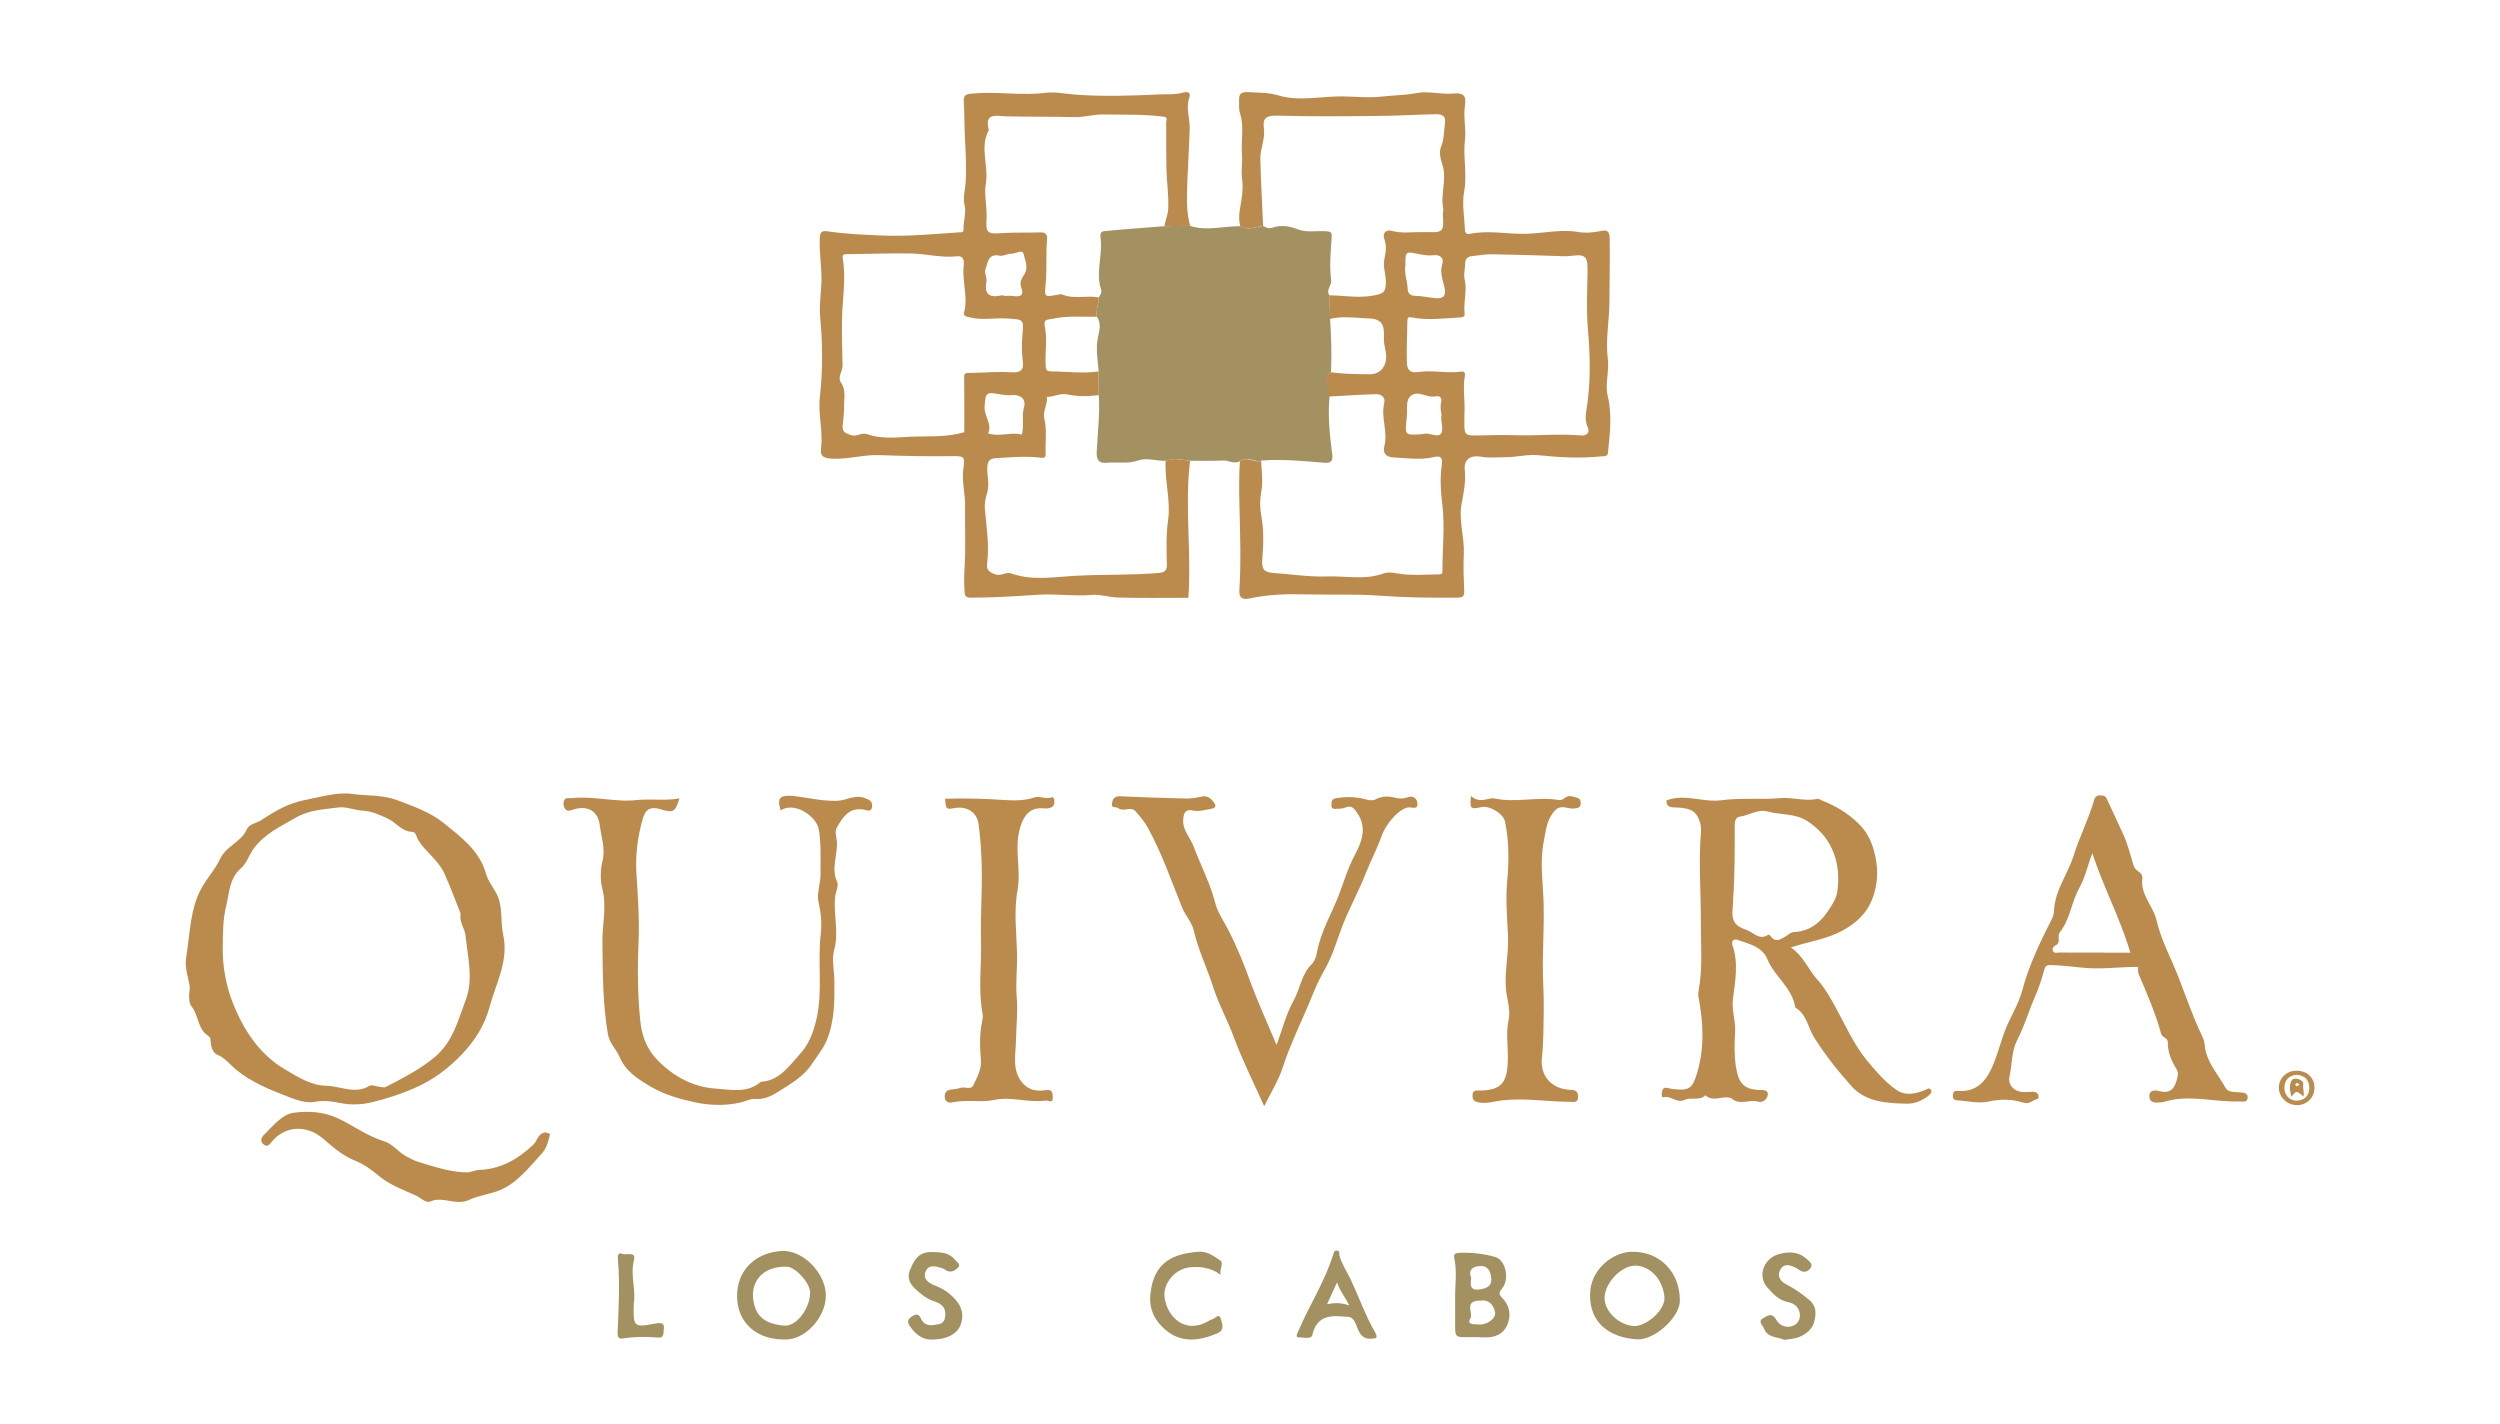 <?xml version="1.0" encoding="utf-8"?>
<!-- Generator: Adobe Illustrator 28.1.0, SVG Export Plug-In . SVG Version: 6.00 Build 0)  -->
<svg version="1.1" id="Capa_1" xmlns="http://www.w3.org/2000/svg" xmlns:xlink="http://www.w3.org/1999/xlink" x="0px" y="0px"
	 viewBox="0 0 1895.7 1080" style="enable-background:new 0 0 1895.7 1080;" xml:space="preserve">
<style type="text/css">
	.st0{fill:#A39161;}
	.st1{fill:#BB8A4D;}
</style>
<g>
	<path class="st0" d="M902.4,171.3c12.7,4.1,25.4,0.1,38.2,0.2c5.8,3.7,11.5,0.2,17.3-0.1c2.1,1.2,4.4,2.2,6.8,1.3
		c6.7-2.4,13.3-1.2,19.4,1.2c6.8,2.6,13.8,1,20.6,1.4c4,0.2,5.3,0.5,5.1,4.1c-0.7,11-1.9,22-0.4,33.1c0.5,3.9-4.1,7.2-1.4,11.4
		c0.2,6,0.4,11.9,0.6,17.9c0.8,13.4,1.3,26.7,0.7,40.1c-6.7,5.7-1.2,12.2-1.1,18.4c-1.5,14.9,0.1,29.6,2,44.3
		c0.7,5.2-1.2,6.7-6.1,6.3c-15.8-1.3-31.6-2.9-47.5-1.7c-5.4,1.9-10.8-3.8-16.1,0.2c-4.3,3.1-8.6-0.4-12.9-0.2
		c-8.3,0.4-16.7,0.2-25,0.2c-6.2-0.8-12.3-2.4-18.5,0c-7.1,0.4-14.1-2.7-21.2-0.2c-7.7,2.7-15.7,1-23.5,1.7c-6.8,0.7-8-2.8-7.8-8.5
		c0.7-14.3,2.5-28.5,1.6-42.8c0-6-0.1-12-0.1-18c-0.7-8.3-2.3-16.4-0.7-25.1c0.9-4.8,3.2-11-0.7-16.2c-0.8-5,1.4-9.8,1.5-14.7
		c1-1.9,2.5-3.8,1.8-5.9c-4.4-12.8,1.1-25.7-0.4-38.5c-0.2-2-0.9-5.5,2.4-5.9c15.3-1.5,30.7-2.6,46.1-3.8
		C889.3,171.3,895.9,171.3,902.4,171.3z"/>
	<path class="st1" d="M883.9,349.4c6.2-2.4,12.3-0.8,18.5,0c-4.2,34.4,1.2,68.9-1.3,103.9c-17.1,0-35.2,0.3-53.3-0.2
		c-6.5-0.2-13.8-2.5-19.6-2c-13.8,1.2-27.5-1-41.3-0.1c-16.6,1.1-33.4,2.2-50.1,2.2c-3.4,0-5.1-0.2-5.4-4.5
		c-0.4-6.1-0.4-12.1,0-18.2c1-15.6,0.2-31.3,0.4-46.9c0.1-9.5-2.6-18.6-1.3-28.1c1.3-9.8,0.7-9.7-9.5-9.6c-18,0.2-36-0.1-54-0.8
		c-12.1-0.5-24,3.4-36.3,2.7c-6.2-0.4-9-1.7-8.1-8.2c1.6-12.9-2.4-25.6-0.9-38.7c2.3-20.2,2.1-40.4,0.2-60.8
		c-0.8-8.4,0.7-17.7,1-26.6c0.3-10.8-1.7-21.6-1.3-32.6c0.1-4.8,1.4-6.2,6-5.5c13.7,2.1,27.5,2.6,41.3,3.2
		c19.4,0.8,38.7-1.1,58.1-2.4c2-0.1,3.8,0.3,3.7-2.6c-0.4-6,2.2-11.6,0.7-18.1c-1.4-5.7,0.6-12.2,0.9-18.4
		c0.7-13.4-0.4-26.6-0.9-39.9c-0.2-6.6-0.1-13.6-0.6-20.3c-0.4-5.6,3-5.7,7-6c18.2-1.7,36.5,1.8,54.8-0.5c6.9-0.9,14.3,0.6,21.3,1.2
		c21.8,1.8,43.5,1,65.2,0c5.8-0.3,12.1,0.4,18-1.4c3-0.9,6.2-0.3,4.8,3.6c-2.9,8,0.4,15.8,0.2,23.6c-0.4,14.8-1.4,29.5-1.9,44.2
		c-0.3,9.8-0.5,20,2.3,29.7c-6.5,0-13,0.1-19.5,0.1c0.6-4.3,2.5-8,2.8-12.7c0.6-10.2-1.1-20.1-1.3-30.1c-0.3-11.9-0.1-23.8-0.2-35.7
		c0-1.6,1.4-4-1.7-4.4c-15.1-2-30.4-1.4-45.6-1.7c-7.5-0.2-15,2.2-22,2c-17.5-0.4-35-0.2-52.4-0.6c-6.9-0.1-16.2-3.1-12.9,10
		c0.1,0.2,0,0.6-0.1,0.8c-6.9,13.1,0.3,26.9-2.1,40.5c-1.4,8.2,1.1,17.7,0.6,26.6c-0.7,10.5,0.5,11.4,11.4,10.7
		c9.8-0.7,19.7-0.2,29.5-0.6c3.8-0.2,5.2,2,5,4.6c-1,11.1-0.1,22.2-1,33.3c-1,11.5-1.6,11.4,9.9,9.2c0.8-0.1,1.7-0.4,2.3-0.1
		c9.1,4,18.8,0.6,28,2.3c-0.1,4.9-2.3,9.7-1.5,14.7c-11.4,0.1-22.8-0.9-34,1.6c-2.9,0.6-6.5,0.3-5.6,4.7c2.3,10.3,0.2,20.7,0.8,31
		c0.2,3.1,0.8,4,4,4.1c12.1,0.1,24.1,1.9,36.2,0c0,6,0.1,12,0.1,18c-8,1-16.1,1.2-23.8-0.5c-5.8-1.2-10.4,2-15.6,1.9
		c0.8,5.6-3.3,10.7-1.9,16.4c2.1,8.7,0.6,17.4,1,26.2c0.1,2.8-0.4,3.8-3.5,3.5c-11.3-1.4-22.6-0.4-34,0.3c-5,0.3-6.4,2.2-6.7,6.4
		c-0.5,6.4,1.8,12.7,0,19.3c-1.1,3.9-2.3,8.1-1.9,12.5c1.2,13.9,3.5,27.8,1.7,41.9c-0.6,4.5,1.3,6,5.5,7.8c4.9,2.1,8.6-2,13-0.4
		c16,5.7,32.8,2.5,48.9,1.7c20.8-1.1,41.7-0.4,62.5-2.1c5.2-0.4,6.5-2.2,6.4-6.5c-0.2-11.4-0.7-22.5,1-34.1
		C887.8,379.3,883,364.3,883.9,349.4z M731.2,327.7c0-13.7,0.1-27.8-0.1-41.8c0-3.4,1.7-3,4-3.1c10.5-0.1,21-1.2,31.6-0.5
		c5.5,0.3,10-0.4,8.9-8.3c-0.9-6.5-0.9-13.3-0.3-19.9c1.1-12.1,1-11.8-11.8-12.6c-9.3-0.6-18.6,1.5-27.9-0.8c-2.5-0.6-5.3-0.7-4.5-4
		c3.1-12-1.8-23.8-0.3-35.7c0.4-3.5-0.5-7.2-4.7-6.7c-11.9,1.4-23.3-1.8-35-2.1c-16.2-0.3-32.5,0.4-48.8,0.5c-2.4,0-3.7,0.4-3.3,3
		c2,11.8,0.9,23.6,0,35.5c-1.1,15.2-0.4,30.5-0.1,45.8c0.1,4.5-4.1,9-1.2,13.1c3.7,5.2,2.4,10.8,2.4,16.2c0,5.3-0.4,10.7-1.1,15.9
		c-0.7,5.3,2.1,6.4,6.5,7.8c4.4,1.4,7.6-2.4,12.3-0.7c10,3.6,21.3,2.5,31.3,1.9C703.3,330.5,717.5,331.9,731.2,327.7z M761.4,224.1
		c0,0.1,0,0.2,0,0.3c2.4,0,4.8-0.3,7.2,0.1c5.8,0.8,8-0.9,5.7-6.8c-1.4-3.7,0.5-6.6,2.4-9.6c3.4-5.2,0.5-10.9-0.6-15.7
		c-0.8-3.5-6.1,0.1-9.4,0c-2.8-0.1-5.9,2-8.5,1.5c-9.2-2-9.2,5.6-11,10.5c-1,2.6,1.4,6.2,0.8,9.2c-1.6,8.7,1.4,12.3,10.2,10.6
		C759.2,223.8,760.3,224.1,761.4,224.1z M774.9,329.5c1.8-7.1-0.3-13.9,1.6-20.8c1.7-6.2-2.7-9.7-9.5-9.1c-3,0.3-5.8-0.1-8.7-0.6
		c-10.6-2-10.9-1.4-11.7,9.1c-0.6,7.4,6.1,13.6,2.6,20.5C757.9,331.5,766.1,327.4,774.9,329.5z"/>
	<path class="st1" d="M1008.5,241.8c-0.2-6-0.4-11.9-0.6-17.9c12.2,0.2,24.4,2.7,36.8-0.5c4.7-1.2,5.7-2.9,6.1-7.3
		c0.7-6.7-2.4-13.2-1.1-19.4c1.1-5.4,2-10.1,0-15.4c-1.7-4.6,1.5-7.3,5.3-6.3c7.9,2.2,15.8,0.9,23.7,1c15.6,0.1,16.3,1.3,15.4-13.8
		c-0.1-1.3,0.5-2.7,0.3-4c-2.4-11.4,3.3-22.8-1-34.5c-1.1-2.9-2.3-8.5-0.7-12.3c2.5-5.9,2.1-12,3-17.9c0.8-5.3-1.7-7-6.8-6.9
		c-14.6,0.3-29.1,1.2-43.7,1.3c-25.4,0.3-50.8,0.5-76.2-0.2c-8.5-0.2-11.7,1.3-10.6,9.8c1.1,7.9-2.9,15.4-2.7,23.2
		c0.4,16.9,1.4,33.8,2.1,50.7c-5.8,0.3-11.5,3.8-17.3,0.1c-2.2-7.7,0.4-15.3,1.3-22.9c0.5-4.3,0.7-8.5,0.1-12.6
		c-1-6.4,0.4-12.8-0.1-18.6c-0.9-10.5,1.8-21.2-1.5-31.4c-1.1-3.5-0.6-6.8-0.7-10.2c-0.3-5.5,2.6-6.1,7-5.9c7.7,0.4,15.1,0.1,23,2.5
		c15.7,4.7,32.1,0.5,48.2,0.7c10.1,0.1,20.1,1.3,30.3,0.1c8.6-1,17.2-0.9,25.8-2.6c9.1-1.8,19.1,1.3,28.6,0.3
		c9.8-1,8.9,4.6,8.2,10.3c-1.1,8.2,1.1,16.6,0.2,24.2c-1.7,13.5,1.8,26.7-0.7,40.1c-1.7,9.4,0.3,19.4,0.7,29.2c0.1,2,1.3,3,3.1,2.7
		c14.4-3,28.9,0.2,43.3-0.1c13.3-0.4,26.5-3.7,40-1.3c4.7,0.8,10.6,0.4,15.9-0.7c4.4-1,7.3-1.1,7.4,5.5c0.3,15.8-0.2,31.6-0.2,47.5
		c0,14.7-3.1,29.3-1.2,44.1c1.2,9.2-2.3,18.6-0.1,27.9c3.5,14.3,1.6,28.5,0.2,42.8c-0.3,3.3-2.4,2.7-4.5,2.9
		c-16,1.7-31.9,0.9-47.9-0.8c-8.5-0.9-16.7,1.5-25.2,1.5c-6-0.1-11.9,0.8-18-0.3c-8.6-1.6-13.9,1.8-13,10.1c0.9,9-0.8,17-2.4,25.5
		c-2.4,12.7,2.3,25.3,1.7,38.1c-0.5,9.4-0.1,18.8,0.3,28.3c0.2,4.3-2,4.8-5.4,4.8c-19.6,0.2-39.3-0.1-58.7-1.5
		c-18.5-1.4-37-0.5-55.4-1c-14.4-0.4-29.1,0-43.4,3.1c-5.9,1.3-8-1-7.6-6.5c1.3-20.5,0.6-41,0.1-61.6c-0.3-11.9-0.5-24.1,0.3-36.1
		c5.3-4,10.8,1.7,16.1-0.2c0.3,7.8,1.6,15.4,0.1,23.4c-1.1,5.9-1.1,12.3,0,18.2c2,11,1.7,22,0.8,32.9c-0.6,7.4,1,10.1,8.6,10.6
		c13.5,0.9,26.9,3.1,40.4,2.6c14.2-0.5,28.6,2.9,42.7-2.2c2.6-1,5.9-0.9,8.7-0.4c11.2,2.2,22.4,1.2,33.7,1c2.5-0.1,2.5-1.1,2.5-2.8
		c-0.1-16.9,2-33.9-0.2-50.8c-1.2-9.8-1.7-19.7-0.3-29.3c0.9-6.3-1.4-7.1-6.1-6c-10,2.4-19.9,0.8-30,0.3c-6.9-0.3-8.7-3.6-7.4-8.9
		c2.7-10.8-2.8-21.5-0.2-32.2c1.2-4.9-2.4-7-6.4-6.9c-11.8,0.3-23.6,1.2-35.4,1.8c0-6.1-5.6-12.6,1.1-18.4
		c9.9,1.3,19.9,1.4,29.9,1.5c6.7,0,11.3-4.2,12.2-11.1c0.7-5.2-1.6-10-1.6-15c0.1-9.3,0.8-16.3-13-16.3
		C1027.3,241,1017.9,239.6,1008.5,241.8z M1110.4,314.8c0,0.5,0,2.7,0,4.8c-0.1,10.4,0.4,10.8,10.6,10.6c9.2-0.2,18.4-0.5,27.5-0.2
		c16.8,0.6,33.7-1.3,50.5,0.2c4.2,0.4,6.7-2.4,5.1-5.8c-3.1-6.6-1.1-13.1-0.3-19.2c2.4-18.5,1.9-37.1,0.3-55.4
		c-1.3-14.5-0.5-28.8-0.3-43.2c0.2-11.8-1-14.1-12.2-12.6c-1.8,0.2-3.6,0.3-5.5,0.3c-18.3-0.6-36.5-1.2-54.8-1.5
		c-4.8-0.1-9.6,0.9-14.3,1.3c-3.5,0.3-6,1.5-6,5.7c0,4-1.3,8.2-0.4,11.9c2,8.4-0.8,16.6-0.1,24.9c0.2,1.9,0.6,3.9-3.1,4.1
		c-12.4,0.6-24.8,2.5-37.2-0.1c-2-0.4-2.9,0.2-3,2.4c-0.1,10.5-0.7,21-0.4,31.5c0.1,4.7,1.3,8.7,8.6,7.6c10.8-1.6,21.8,1.2,32.8-0.3
		c2.7-0.4,2.9,1.7,2.5,3.8C1109.1,294.8,1111.1,304,1110.4,314.8z M1065.7,201c-1.2,5.9,1.5,11.7,1.7,17.9c0.1,2.9,1.3,5.3,5.4,5.4
		c5.3,0.1,10.5,1.3,15.8,1.8c6.2,0.6,8.1-2.2,6.7-8.2c-1.3-5.8-3.7-11.5-1.6-17.9c1.2-3.6-1.1-7.1-6.3-6.5c-4,0.5-7.9-0.1-11.9-0.9
		C1065.7,190.5,1065.6,190.6,1065.7,201z M1093.1,314.2c-0.8-3.1-1-6.3-0.3-9.4c0.7-3.2-1-4.9-3.8-4.3c-3.9,0.8-7.2-0.5-10.8-1.5
		c-7.2-1.9-11.4,1.8-11.3,9.3c0.1,2.9,0.1,5.9-0.2,8.7c-1.5,13.2-1.6,13.2,11.7,12.2c0.5,0,1-0.2,1.6-0.3c4.5-0.9,10.8,3.7,13.1-0.8
		C1094.7,324.8,1092.1,319,1093.1,314.2z"/>
	<path class="st1" d="M1263.7,606.9c14.1-5.3,27.8,1.8,41.8-0.1c14.8-2,29.8-0.3,44.4-1.6c9.7-0.8,19,2.7,28.4,0.5
		c0.8-0.2,1.9,0.7,2.8,1.1c10.5,4.1,20,9.7,28.1,17.6c8.2,8,11.7,17.7,13.5,28.7c1.9,11.6-0.1,23.3-4.9,32.8
		c-4.9,9.7-14.2,17-25.1,21.9c-10.9,4.9-22.5,6.6-34.7,10.6c9.6,6.7,13.2,16.8,20.1,24.5c5.6,6.2,10,13.9,14,21.3
		c7.6,13.9,13.9,28.5,24.2,40.7c6.5,7.8,13.1,15.5,21.5,21.4c7.1,5,14.6,3.1,21.9,0.3c1.5-0.6,2.9-2.1,4.2-0.5
		c1.7,2-0.2,3.6-1.5,4.7c-4.7,3.7-10.4,6.2-16.2,6.1c-15.2-0.2-31.4-1.3-42-13c-10.3-11.4-20-23.7-28.4-36.9
		c-4.8-7.6-5.7-17.9-14.5-23c-2.2-15-15.7-23.4-21.1-36.6c-4-9.6-13.7-11.5-22.3-14.6c-3.9-1.4-5.1,1.3-4.1,4.3
		c4.6,13.6,1.9,27.2,0.2,40.8c-1,8.3,2.2,16.2,1.7,24.5c-0.5,8.7-0.8,17.4,0.6,26.3c1.9,12.2,5.5,17.2,17.4,17.8
		c2.7,0.1,7.1-0.4,6.8,3.5c-0.2,3.3-4,6.5-7.3,5.4c-6.7-2.1-14.3,3.2-20.4-2.7c-0.2-0.2-0.5-0.1-0.8-0.2c-6.2-1.8-13.1,3.5-18.8-2
		c-4.5,4.6-11,1.2-15.7,3.5c-6.1,3-10.3-3.5-15.9-2c-1.7,0.5-1.7-2.2-1.4-3.8c0.3-2,1.1-3.7,3.6-3.3c1.6,0.2,3.1,0.7,4.7,0.9
		c12.5,1.4,14.9-0.3,18.5-12.6c5.7-19.3,4.5-38.6,0.8-58c-0.2-1.2,0-2.6,0.2-3.9c3.2-17.2,1.7-34.7,1.7-52
		c0.1-22.9-1.8-45.8,0.1-68.7c0.4-5-1.3-10-3.9-13.4c-3.1-4-9.1-4.6-14.4-4.9C1267.4,612.3,1263.3,612.3,1263.7,606.9z M1314.2,682
		c-0.1,2.4-0.1,4.8-0.4,7.2c-0.9,9.1,1.9,13.1,10.6,16c5.4,1.8,9.6,8.2,16.4,3.6c0.3-0.2,1.5,0.5,1.9,1.1c3.6,5.1,7.3,2.4,11.1,0.3
		c2.1-1.2,4.1-3.3,6.2-3.4c14.2-0.6,22.4-9.3,29-20.4c2-3.3,3.8-6.6,4.3-10.9c1.6-12.7,0.2-24.6-6.2-35.8c-4.1-7.1-9.9-12.6-16.5-17
		c-8.9-6-20-4.6-30-7.3c-7.8-2.2-14.3,3-21.6,3.9c-2.6,0.3-3.6,3.1-3.6,6.3C1315.4,644.3,1315.5,663.2,1314.2,682z"/>
	<path class="st1" d="M143.9,748.8c-0.5-6.2-4.2-14.3-2.7-23.1c3.1-18.2,2.7-37.4,12.5-53.8c4.1-6.9,10-13.6,13.2-20.6
		c4.7-10,16-12.7,20.2-22.3c1.9-4.4,7.5-4.7,11.2-7.2c10.3-6.8,20.5-12.9,33.6-15.3c11.6-2.2,23.9-6,34.8-4.5
		c11.6,1.6,23.5,0.5,35.4,5.1c12.1,4.6,24.4,9,34.1,16.8c13,10.5,27.4,21,32.3,38.5c1.5,5.5,5.1,9.9,7.6,14.5
		c5.7,10.3,3.1,21.3,5.4,31.7c4.5,20-5.5,37-10.3,55c-3.6,13.5-11,25.4-20.6,35.5c-10.5,11.1-22.5,20.1-37,26.3
		c-10.2,4.4-20.6,7.7-31.1,10.3c-7.6,1.9-15.8,2.4-24.1,0.8c-6.3-1.3-12.6-2.3-19.6-1c-6.3,1.2-13.7-1.2-20-3.7
		c-14-5.5-28.3-11.1-39.9-20.8c-4.7-3.9-8.2-8.8-14.3-11.3c-2.9-1.2-4.4-5.2-4.8-8.8c-0.2-1.9,0.1-4.2-1.6-5.2
		c-8.4-5.1-7.4-15.5-12.8-22.3C142.9,760.1,143.2,755.4,143.9,748.8z M349.3,692.8c-4.1-10.3-7.9-20.8-12.5-30.8
		c-4.5-9.8-14-15.9-19.6-24.9c-1.4-2.1-1.6-6.2-4.4-6.3c-8.1-0.2-12.3-7-18.6-10c-6.4-3-12.4-5.8-20-6.2c-5.7-0.3-12-3.2-17.8-2.3
		c-10.8,1.5-21.8,1.7-31.9,7.6c-11.7,6.8-24,12.3-32.3,23.8c-3.4,4.8-5.2,10.9-9.4,14.6c-9,7.7-8.9,18.9-11.3,28.6
		c-2.5,10-2.5,20.8-2.6,31.5c-0.2,16,3,31.3,8.8,45c8,18.9,19.7,36.6,38.4,47.5c9.7,5.7,19.7,12.2,31.2,12.4c10.9,0.2,21.9,6.8,33,0
		c1.6-1,4.6,0.5,7,0.7c1.8,0.2,4,0.9,5.4,0.1c12.8-6.6,25.4-13,36.8-22.4c14-11.6,17.8-28.1,23.6-43.3c6-15.6,1.6-32.7-0.1-49.1
		C352.3,703.7,348.1,699.1,349.3,692.8z"/>
	<path class="st1" d="M515.2,605.4c-3.2,10.5-4.6,11.2-14.5,8.2c-7.4-2.2-11.3-0.1-13.4,7.5c-3.8,13.6-5.6,27.3-4.7,41.5
		c1.1,17.4,2.4,34.8,1.6,52.2c-0.9,20.1-0.7,40.2,1.4,60.1c1.1,10.6,4.9,20.7,13,29c12.4,12.7,27.3,20.5,44.4,21.6
		c10.9,0.7,23.3,3.7,33.4-4.8c0.2-0.2,0.5-0.4,0.7-0.4c14-0.9,21.1-11.9,29.2-20.7c6.9-7.4,10.5-16.6,12.9-27.2
		c4.8-21.5,0.6-43,3.2-64.4c0.9-7.5,0.1-16.2-1.8-24.5c-1.4-6.2,1.7-13.5,1.6-20.6c-0.1-11.3,0.6-22.6-1.3-33.9
		c-1.7-10.1-18.6-21.5-28.9-14.5c-3.2-10-0.5-12.1,11.5-10.7c10.5,1.3,21,3.9,31.7,3.4c6.9-0.3,13.2-5,20.7-2c3.4,1.4,5.6,2,5.4,6.1
		c-0.2,5-4.3,3-5.8,2.7c-11.4-2.2-16.3,5.4-20.9,13.4c-2,3.5-0.2,7.3,0,10.8c0.7,10.2-4.6,20.3,0.2,30.6c1.3,2.8-0.9,6.9-1.4,10.2
		c-1.8,13.7,3,27.2-0.8,41.1c-2,7.3,0,15.8,0.1,23.8c0.2,15.1,0.1,30.1-5.5,44.2c-2.7,6.8-7.6,12.7-11.7,18.9
		c-6.3,9.5-16.2,15-25.5,20.9c-5.2,3.3-10.6,5.9-17.2,5.4c-3.9-0.3-7.6,1.9-11.3,2.7c-11.4,2.6-23.5,2.3-34.8-0.2
		c-11.3-2.5-22.8-5.7-33-11.7c-9.6-5.7-19.1-11.3-24-22.9c-2.4-5.6-7.5-10-8.7-16.9c-4-23.1-3.9-46.3-4.2-69.6
		c-0.2-13.7,3.6-27.3-0.2-41.5c-1.4-5.3-1.4-13.6,0.2-19.9c2.5-9.7-0.9-18.5-2-27.6c-1.3-10.8-9.2-15.1-19.6-12
		c-2.3,0.7-4.6,2.1-6.6-0.3c-1.4-1.7-1.6-4.1-1-6.1c1-3,4-1.9,6.2-2.1c16.6-1.8,33.2,3.4,49.6,1.4
		C494.2,605.6,504.6,607.4,515.2,605.4z"/>
	<path class="st1" d="M1621.3,733.2c-13.6-0.1-26.2,1.8-39.4,0.8c-8.9-0.7-17.9-2.1-26.9-2.2c-2.2,0-3.8,0.1-4.7,3
		c-2,7-4.1,13.9-7,20.5c-4.9,11.1-8.2,22.8-13.8,33.6c-4.3,8.3-3.7,18.1-5.7,27.1c-1.6,7.3,4.3,12.4,11.7,12.1
		c0.3,0,0.5-0.1,0.8-0.1c3,0.4,6.5-1.3,9,1.5c0.7,0.7,0.4,3.6,0.2,3.6c-3.7,0.9-6.7,4.4-10.8,3.1c-8.9-2.8-17.5-3-26.9-0.9
		c-7.5,1.7-15.8-0.5-23.7-0.9c-2.8-0.2-3.6-1.9-3.2-4.4c0.3-2,0.9-3,3.6-2.8c12.3,0.9,20.1-4.9,25.8-17.4c4.1-9,6.4-18.5,9.8-27.7
		c4-10.6,10.4-20.1,13.4-31.3c5.1-19.2,13.8-37.1,22.8-54.8c1.1-2.2,1.2-5.1,1.4-7.7c1.4-14.5,10.5-26,14.7-39.5
		c4.5-14.4,11.5-28,15.7-42.6c0.6-2.1,2.2-3.3,4.8-3.1c2.2,0.1,3.6,0.4,4.7,2.8c4.2,9.1,8.5,18.1,12.6,27.2
		c3.4,7.5,5.2,15.2,7.5,22.8c0.7,2.3,1.9,3.7,3.7,4.8c1.9,1.2,3.4,3.1,3.1,5.3c-1.7,12.4,8.1,20.7,10.7,31.7
		c2.6,10.9,7.2,21.4,11.9,31.8c8.3,18.7,14.1,38.5,23.1,56.9c1.9,3.9,1.4,7.7,2.5,11.4c2.8,10.2,9.9,18,14.8,27
		c2,3.8,7,3.1,10.9,3.5c3.1,0.3,6.5,0.5,5.9,4.5c-0.6,3.5-4,2.3-6.6,2.4c-18.8,0.6-37.6-5.5-56.3,0.2c-1.5,0.5-3.2,0.5-4.7,0.6
		c-3.5,0.3-6.8-0.4-6.9-4.6c-0.2-4.9,4.4-4.9,6.9-4.2c10,2.8,12.7-2.7,14.5-10.7c0.6-2.7,0.2-4.4-1.2-6.5c-3.7-6-6.3-12.5-6.2-19.6
		c0.1-3.7-4.2-3.4-5.1-6.6c-4.2-15.6-10.7-30.3-17-45.2C1621,737,1621.4,735,1621.3,733.2z M1615.4,722.4
		c-7.4-25.3-20.3-49.4-28.8-75.4c-3.4,8.4-5.3,18.1-9.7,25.9c-6.2,11-7.1,24.1-15,34.1c-2.4,3,1.4,7.8-3.3,9.9c-1.5,0.7-2.6,2-2,3.8
		c0.8,2.6,3,1.6,4.7,1.6C1579.5,722.4,1597.8,722.4,1615.4,722.4z"/>
	<path class="st1" d="M968,792.4c4.7-12.7,7.4-23.9,12.9-33.6c5-9,5.9-19.9,13.6-27.5c2.5-2.5,3.6-6.1,4.2-9.4
		c2.7-15.1,10.7-28.4,16.2-42.4c4-10.2,7-21.1,12.4-31.1c4.8-9,9.6-20.1,2.3-31.3c-2.7-4.1-4.6-6.9-9.9-4.6
		c-1.9,0.8-4.2,0.7-6.3,0.8c-2,0.2-3.9,0.1-3.8-2.7c0.1-2.4-0.1-4.7,3.3-5.3c7.6-1.2,15.1-1.3,22.5,0.8c2.7,0.7,5.3,1.3,7.8,0
		c4.8-2.5,9.6-2.6,14.7-1.2c3,0.8,6.2,0.9,9.4-0.3c4-1.5,7.2,0.6,7.5,4.6c0.3,4.5-2.7,3.2-5.9,3c-7-0.3-17.9,12.3-21,21.1
		c-3.4,9.7-8.3,18.9-12.1,28.5c-5.1,13.1-11.9,25.5-17.2,38.6c-4.5,11.2-7.5,22.9-13.5,33.7c-3.3,5.9-6.6,12.3-9.2,18.8
		c-4.2,10.8-9.3,21.4-13.8,32.1c-3.2,7.6-6.6,15.4-9.1,23.5c-3.2,10.2-9.1,19.6-14.4,30.3c-8.3-18.6-16.7-35.2-23.1-52.6
		c-4.6-12.6-11.3-24.4-15.3-37c-4.6-14.6-11.5-28.4-14.9-43.4c-1.6-6.8-6.7-11.8-9.2-18.3c-8.1-20.3-15.3-41-25.9-60.2
		c-2.5-4.5-5.8-8.3-9.1-12.1c-3.6-4.2-9.2,0.9-13.3-2.5c-1.5-1.2-5.4,0.5-4.6-3.6c0.6-3.4,1.9-5.5,6.3-5.3c16.5,0.8,33,1.3,49.5,1.7
		c3.9,0.1,8-0.5,11.8-1.4c4-1,6.7,0.6,9,3.5c2,2.6,3.5,4.9-1.9,5.8c-4.4,0.8-8.7,2.1-13.2,1.2c-6.1-1.3-7.2,2-7.5,7.1
		c-0.5,8,5.4,13.4,7.9,20.2c5.4,14.3,12.6,27.9,16.4,42.9c1.8,7,6.2,13.3,9.6,19.8c7,13.4,12.5,27.4,17.7,41.7
		C954.3,761.1,960.9,775.4,968,792.4z"/>
	<path class="st1" d="M716.6,605.7c15.5-0.6,30.9,0,46.4,1c6.7,0.4,14.2,0.4,21.2-2c4.1-1.4,8.7,1.6,13.3-0.1c1.4-0.5,2,1.4,2,2.8
		c0,1.8,0,3.6-2.1,4.7c-2.3,1.2-4.4,1-6.9,0.8c-9.6-0.6-14.3,5.6-16.9,14.4c-4.8,15.9,0.8,31.9-2,47.4c-3,16.5-0.7,33-0.4,49.2
		c0.2,10.7-1.2,21.7-0.2,32.7c0.9,10.1-0.4,21.7-0.6,32.2c-0.1,10.3-3.5,23.1,5.3,32.8c4.9,5.4,11,6,17.5,5c4.8-0.7,5,2.1,5.1,5.5
		c0.1,5.2-3.1,2.1-5.3,2.4c-13.1,2-25.8-3.3-39.4-0.4c-9.8,2.1-20.9-0.5-31.4,1.8c-2.8,0.6-5.5-0.3-5.8-3.8
		c-0.3-3.4,1.2-5.6,4.9-5.9c2.4-0.2,4.8-0.6,7-1.3c3.2-1,8,1.6,9.6-1.7c2.9-6.1,6.5-12.1,5.9-19.5c-0.8-9.5-1.1-19,0.8-28.5
		c0.4-2.1,0.9-4.3,0.5-6.3c-3.5-18.6-0.7-37.2-1.2-55.8c-0.5-18.9,1-37.7,0.5-56.4c-0.3-10.6-0.9-21.5-2.4-32.1
		c-1.3-8.8-8.8-13.4-17.9-11.9C717.4,613.9,717.4,613.9,716.6,605.7z"/>
	<path class="st1" d="M1115.4,603.5c4.2,4.1,8.8,3.5,13.5,2.2c1.3-0.3,2.7-0.5,4-0.3c16.3,3.6,32.8-1.5,49,1.2
		c2.2,0.4,3.5-0.7,5-1.8c3.1-2.2,6.1-0.6,9.2,0.2c2.3,0.6,2.6,2.7,2.5,4.5c-0.1,3.3-3.2,3.4-5.3,3.6c-4.7,0.4-9.6-3.4-14.2,1.5
		c-6.4,6.7-6.8,15.2-8.5,23.5c-3.1,15.5-0.6,31.1-0.1,46.5c0.4,14.7-0.4,29.4-0.6,44.1c-0.2,12.5,0.9,25,0.7,37.2
		c-0.2,11.9-0.1,24.1-1.4,36.2c-1.5,14.2,7.7,23.9,21.9,24.3c4.4,0.1,5.6,2,5.5,5.6c-0.1,4.5-3.4,3.5-6.3,3.5
		c-17.1-0.1-34-3.1-51.3-1.1c-5.6,0.6-11.5,2.7-17.5,1.6c-3.7-0.7-5.1-2-4.9-5.7c0.2-3.5,2.2-3.4,4.9-3.4
		c18.2,0.1,21.8-7.1,21.9-25.3c0-9.5-1.5-18.9,0.6-28.5c1.2-5.7-0.3-12.2-1.4-18.2c-2.7-15.2,1.6-30.2,0.9-45.5
		c-0.7-13.8-1.9-27.7-0.6-41.4c1.4-15.3,1.4-30.3-1.7-45.2c-1.3-6-12-12.2-18-10.8C1115,613.9,1114.4,613.3,1115.4,603.5z"/>
	<path class="st1" d="M417.1,859.8c-1.4,6.6-3.1,11.6-6.6,15.3c-9.5,10.2-18.1,21.8-31.5,27.4c-7.4,3.1-16.2,4-22.9,7.2
		c-10.4,5-19.9-2.9-29.6,1.3c-3.6,1.6-7.2-2.6-10.8-4.3c-10.1-4.6-20.5-8.2-29.4-15.8c-4.7-3.9-10.6-8.3-17.3-10.9
		c-9.1-3.6-16.6-10.2-24-16.6c-12.7-10.9-29.6-9.9-39.6,3.2c-2.1,2.7-3.6,2.7-5.7,1c-2.9-2.4-1.2-5.5,0.4-7
		c6.9-6.7,13.7-15.8,23.1-16.9c10.8-1.3,22.3-0.8,33.2,4.4c11.8,5.6,22.4,13.5,35.3,17.5c6.5,2,11.2,9.2,18.2,12.2
		c2.3,1,4.3,2.4,6.9,3.1c12,3.6,23.8,7.8,36.6,8.1c3.7,0.1,6.5-1.7,10-1.9c16.3-0.5,29.4-8.2,40.9-19c2.7-2.5,3.2-6.7,6.8-8.7
		C413.9,857.9,415.3,859.4,417.1,859.8z"/>
	<path class="st0" d="M558.9,983.5c-0.3-20.7,14.2-33.5,33.4-34.9c16-1.2,33.2,16,33.9,32.8c0.7,16.2-14.5,33.8-29.6,34.3
		C574.4,1016.5,559.4,1003.7,558.9,983.5z M570.9,982.1c0.8,15.1,7.9,21.7,23.7,23.1c9.1,0.8,19.3-12.3,19.7-24.8
		c0.3-7.2-10.9-19.7-17.8-19.9C581.1,960.2,571,968.6,570.9,982.1z"/>
	<path class="st0" d="M1205.7,982.2c-0.2-19.7,17.5-32.7,31.4-33c21.6-0.5,36.9,15.6,36.7,37.2c-0.1,12.5-19.2,30-32.6,29.2
		C1219.9,1014.2,1205.6,1002.7,1205.7,982.2z M1240.4,1005.5c9.7-1.1,22.6-12.8,21.7-22.1c-1.3-13.9-11.4-23.4-21.5-23.7
		c-11.1-0.3-23.8,13.1-23.9,24.5C1216.7,995,1228.7,1005.8,1240.4,1005.5z"/>
	<path class="st0" d="M1103.4,984c-0.1-10.1,1.6-20.1-0.7-30.1c-0.7-3,1.1-3.8,3.5-3.9c9.3-0.4,18.6,0.6,27.5,3.1
		c7.9,2.2,11.2,16.5,5.4,23.8c-2.4,3-3,4.3,0,7.3c5.4,5.5,7,12.5,4.1,19.8c-3.2,8-9.9,10.4-18,10.1c-3.7-0.1-7.4-0.3-11.1-0.2
		c-10.8,0.2-10.8,0.2-10.7-10.6C1103.4,996.8,1103.4,990.4,1103.4,984z M1123.6,986.2c-14.6-0.4-6,9.3-8.7,13.7
		c-3,4.9,3.4,4.1,6.3,4.4c6.1,0.6,13.3-4.4,12.5-9.1C1132.6,988.6,1128,985.5,1123.6,986.2z M1115.6,969.1c-0.6,4.5-1.4,9.5,5.8,8.7
		c5-0.6,9.9-2,9.4-8.4c-0.4-4.6-2.1-9.5-7.8-9.4C1117.7,960.1,1112.9,962,1115.6,969.1z"/>
	<path class="st0" d="M1039.5,1015.2c-9,0.1-9.5-7.8-12-12.5c-2.5-4.9-4.8-4-9-4.4c-11.9-1.2-20.2,0.8-23.4,14
		c-0.9,3.6-6.9,1.7-10.3,1.8c-2.8,0.1-1.1-3-0.2-5c8.2-19.3,19.8-37,26.1-57.1c0.5-1.6,0.8-4.1,3.3-3.7c2.1,0.3,1.4,2.4,1.7,3.9
		c1.8,6.6,5.9,12.3,8.7,18.4c6.1,13.1,10.9,26.8,18.1,39.3C1046.1,1016.1,1041.5,1014.5,1039.5,1015.2z M1023.2,989.9
		c-3.7-7-7.6-11.7-9.3-17.6c-2.6,5.7-5,10.9-7.6,16.6C1011.7,987.9,1016.6,987.6,1023.2,989.9z"/>
	<path class="st0" d="M925.7,966.7c-7.5-5.4-15.3-6.6-23.8-5.7c-10.9,1.3-20.4,12.2-18.8,23.1c2.1,14.5,15.4,27.8,33,17.8
		c0.9-0.5,1.8-1.2,2.9-1.4c2.3-0.5,5.4-5.3,6.7-0.4c0.8,3.1,3.5,8.3-2.6,10.9c-13.5,5.8-27,7.6-39-2.3c-8.1-6.7-12.9-15.5-11.8-27.1
		c2.4-25.1,17.7-30.9,36.4-32.4c6.9-0.6,11.7,3.4,16.6,6.6C928.3,958,924.3,962.8,925.7,966.7z"/>
	<path class="st0" d="M706,1015.8c-7.4-0.2-12.1-4.5-16.1-10.3c-2.2-3.2-1.6-5.1,1.5-7.2c3-2,5.2-2.3,6.9,1.5
		c3,6.6,8.8,5.2,13.9,4.2c4.4-0.9,4.9-5.5,4.5-9.2c-0.7-5.8-6.3-7.3-10.3-8.8c-4.5-1.8-7.7-4.5-11.1-7.5c-4.8-4.1-8-8.9-5.3-15.4
		c3-7.3,6.4-13.9,16.3-13.7c6.6,0.2,12.9,0,17.5,5.5c1.5,1.9,5.2,3.8,2.6,6.4c-1.9,1.9-5.2,4-8.6,2.2c-1.2-0.6-2.2-1.6-3.5-1.9
		c-4.7-1.4-10.2-3.2-12.5,2.7c-2.2,5.7,2.7,8.8,7.2,10.5c3.8,1.5,7.3,3.3,10.4,5.8c7.4,6.1,12.7,13.2,9.2,23.5
		C726,1011.7,717.7,1015.8,706,1015.8z"/>
	<path class="st0" d="M1353,1016c-5-2.5-12.8-1.2-15.6-9c-0.9-2.5-5-5.1,0.1-7.8c3.8-2.1,6.4-3.7,9.4,1.5c2.5,4.4,7.3,6.6,12.5,4.7
		c3.8-1.4,5.8-5,5.4-8.9c-0.5-5-3.9-8.1-8.8-9.1c-7.1-1.3-11.7-6.4-16-11.3c-7.6-8.7-2.4-22,8.8-25.1c8-2.2,15.2-1.9,21.5,3.9
		c1.9,1.7,4.7,3.8,2.6,6.6c-2,2.8-5,3.9-8.4,1.6c-0.9-0.6-1.7-1.3-2.7-1.7c-4.3-2.2-9-3.8-11.9,1.5c-2.7,5,0.4,8.9,4.8,11.1
		c6.2,3.2,11.7,7.1,17.1,11.6c5.6,4.7,5.4,10,4.1,15.8c-1.4,6.5-6.2,10.3-12.1,12.6C1360.8,1015.2,1357.2,1015.3,1353,1016z"/>
	<path class="st0" d="M480.6,988.2c-0.5,17.8-0.3,18.6,15.8,15.5c8.7-1.7,7,2,6.7,7.1c-0.3,3.6-2.2,3.6-4.8,3.4
		c-8.5-0.7-17-0.7-25.5,0.7c-3.4,0.6-4.6-0.7-4.5-4.4c0.8-18.7,1.9-37.4,0.2-56c-0.3-2.8,0.8-5,3.1-3.8c3.1,1.6,11-2.5,9.1,5
		C477.8,967.2,482.4,978.4,480.6,988.2z"/>
	<path class="st1" d="M1755,825.1c-0.1,7.4-6,13-13.4,12.9c-7.7-0.1-13.9-6.5-13.6-13.8c0.4-7.3,6.3-12.5,14-12.3
		C1749.7,812.1,1755.2,817.6,1755,825.1z M1741.5,815c-5.7,0.5-9,3.7-9.3,9.6c-0.3,5.7,4.3,10.4,9.8,10c6-0.4,9.2-4.3,9.1-9.9
		C1751,819.1,1747.8,815.4,1741.5,815z"/>
	<path class="st1" d="M1746.7,831.5c-5.4-4.7-5.4-4.7-9.1,0.2c-1.3-4.6-1.9-8.8,0.1-12.4c1.7-3.1,9.4-0.5,8.8,2.8
		C1745.9,825.1,1747.4,827.7,1746.7,831.5z M1743.7,822.4c-0.8-0.6-1.4-1.3-1.9-1.3c-0.5,0-1,0.8-1.5,1.3c0.5,0.5,1,1.3,1.5,1.3
		C1742.3,823.7,1742.9,823,1743.7,822.4z"/>
</g>
</svg>
